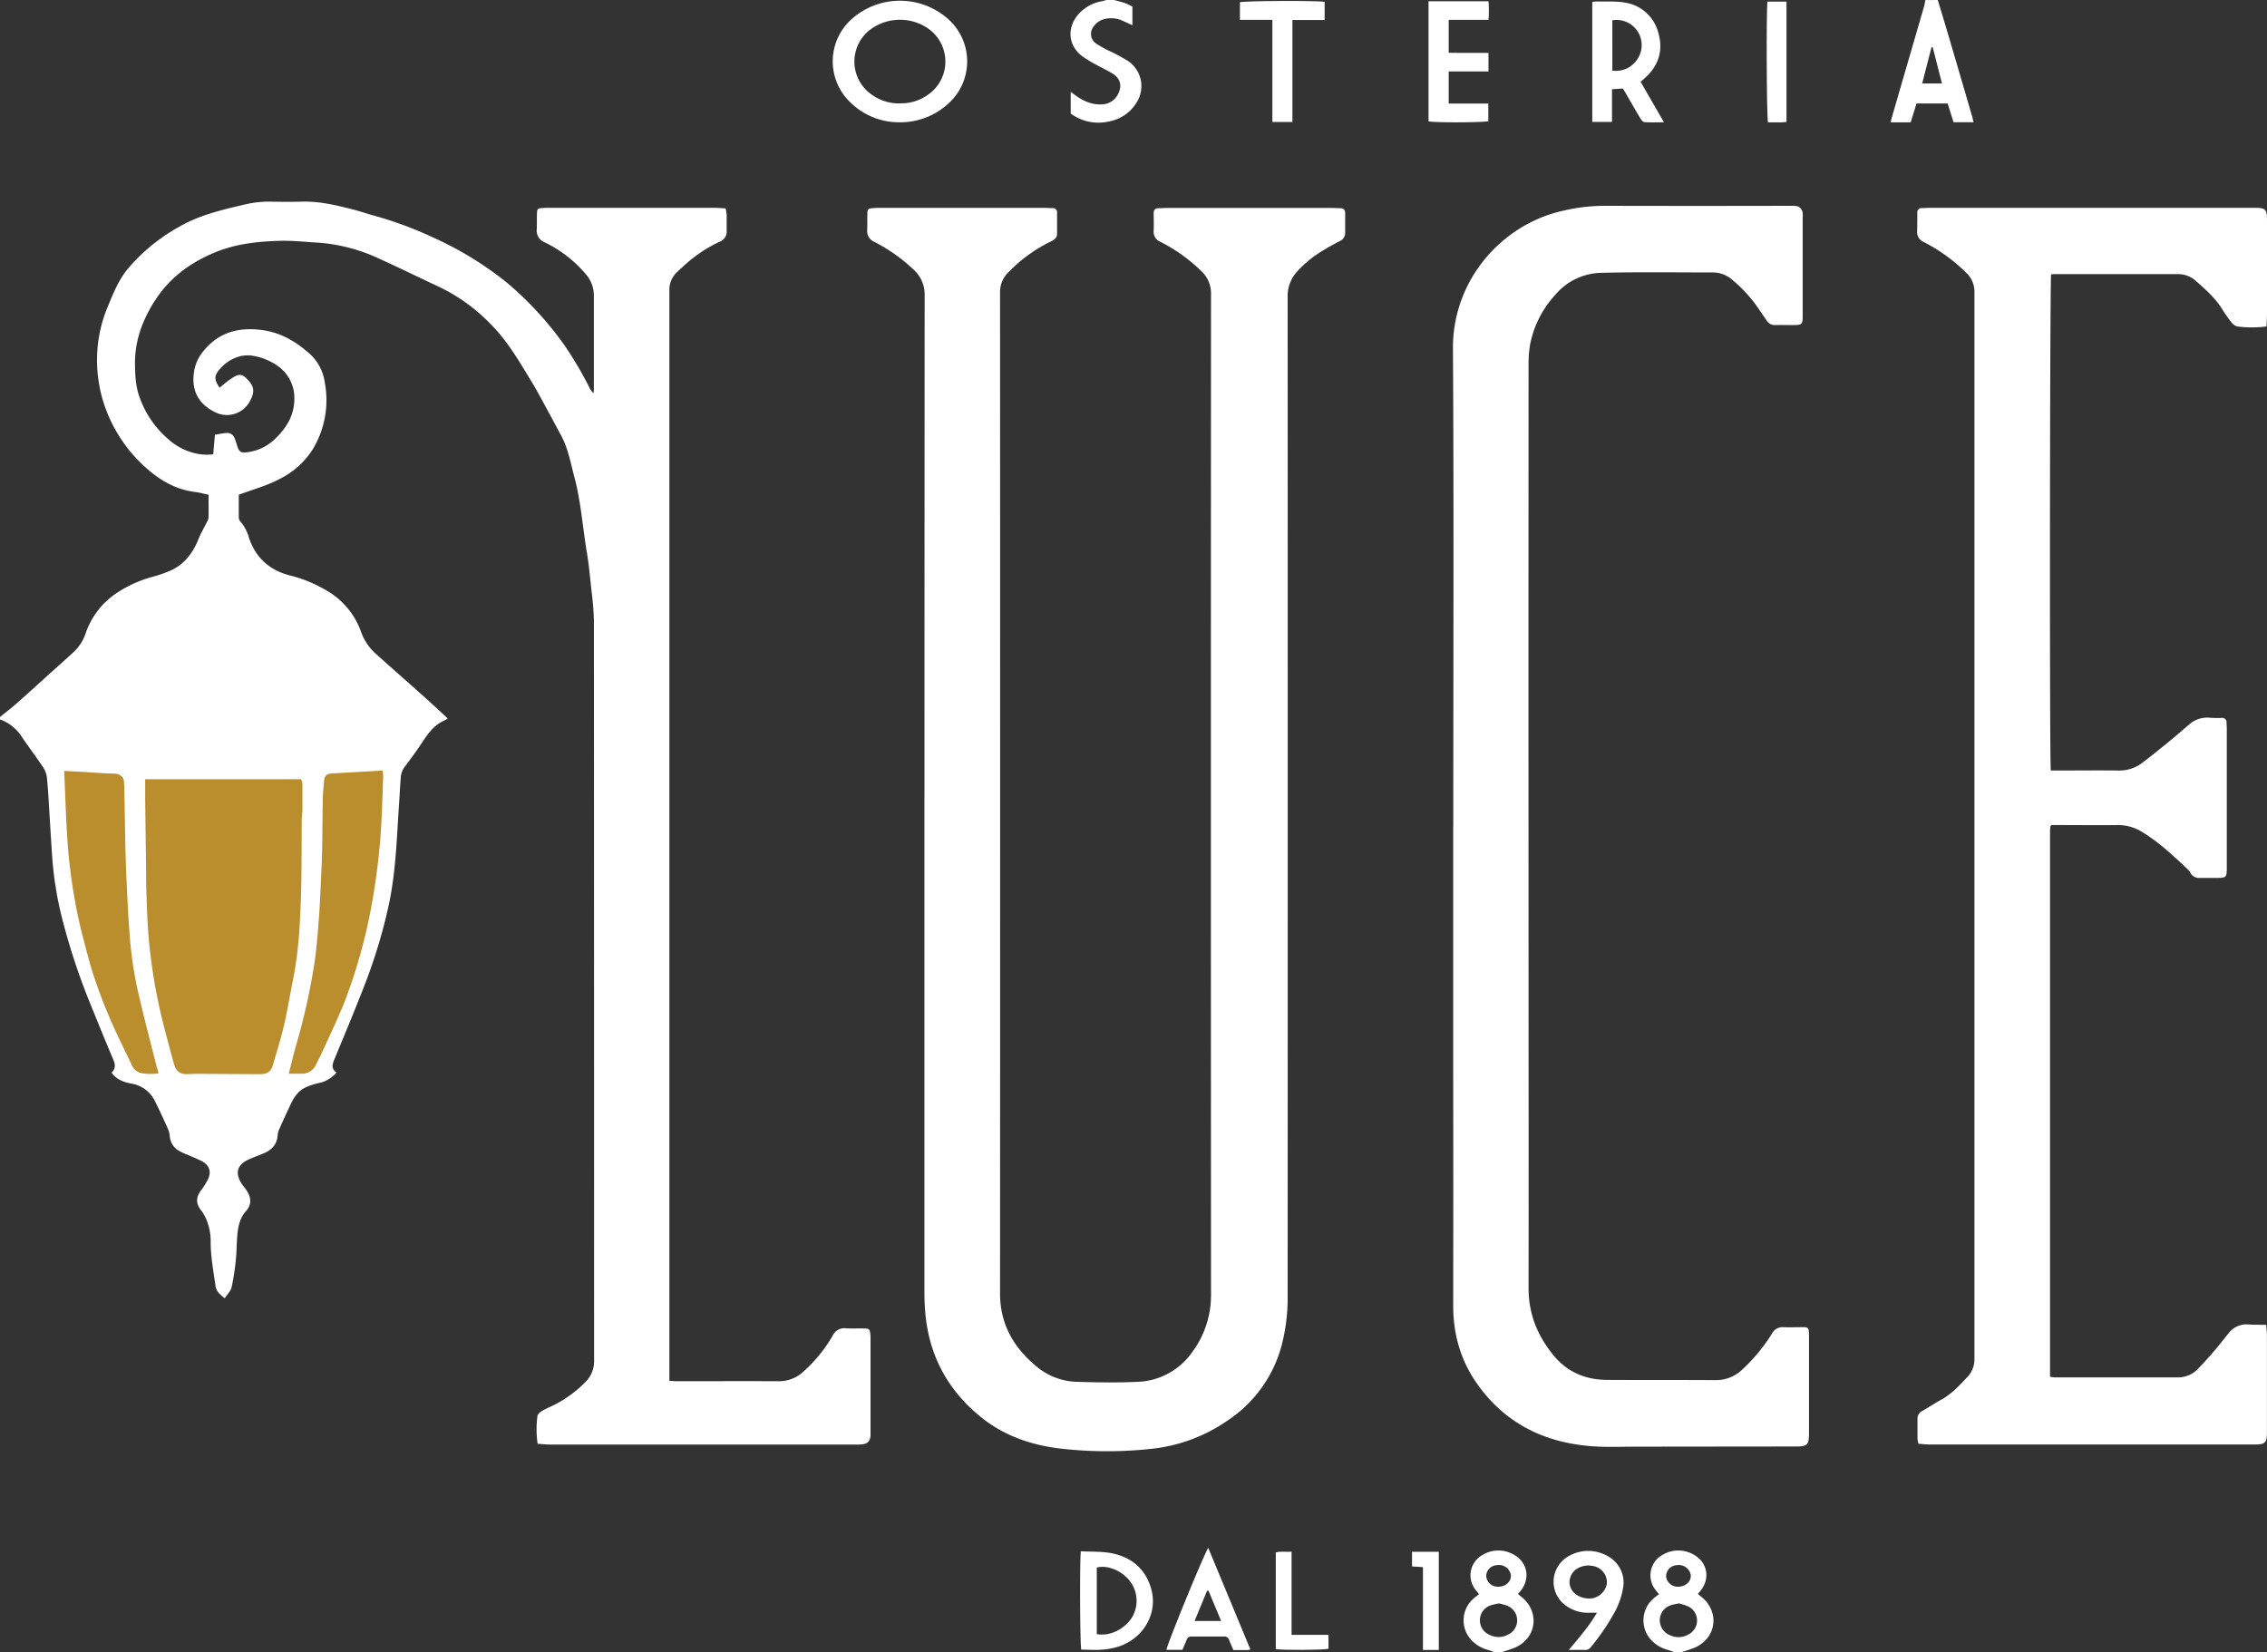 <svg id="Livello_1" data-name="Livello 1" xmlns="http://www.w3.org/2000/svg" xmlns:xlink="http://www.w3.org/1999/xlink" viewBox="0 0 774.16 564.29"><rect x="0" y="0" width="774.16" height="564.29" fill="#333333" stroke="none"/><defs><style>.cls-1{fill:none;}.cls-2{clip-path:url(#clip-path);}.cls-3{fill:#fff;}.cls-4{clip-path:url(#clip-path-2);}.cls-5{fill:#ba8d2d;}.cls-6{clip-path:url(#clip-path-4);}.cls-7{clip-path:url(#clip-path-6);}</style><clipPath id="clip-path" transform="translate(-32 -176.71)"><rect class="cls-1" width="850.39" height="850.39"/></clipPath><clipPath id="clip-path-2" transform="translate(-32 -176.71)"><rect class="cls-1" x="53.93" y="439.88" width="32.21" height="103.6"/></clipPath><clipPath id="clip-path-4" transform="translate(-32 -176.71)"><rect class="cls-1" x="130.61" y="439.9" width="32.23" height="103.55"/></clipPath><clipPath id="clip-path-6" transform="translate(-32 -176.71)"><rect class="cls-1" x="81.61" y="442.84" width="53.69" height="100.73"/></clipPath></defs><title>logo Osteria Luce Bianco</title><g class="cls-2"><path class="cls-3" d="M32,421.58c2-1.6,4-3.14,5.87-4.81,4.06-3.59,8.07-7.25,12.1-10.88,2.41-2.17,4.84-4.32,7.21-6.52A15.3,15.3,0,0,0,61.25,393a27,27,0,0,1,10.3-13.56,41.66,41.66,0,0,1,12.63-5.75,48.82,48.82,0,0,0,5.8-2c4.87-2.11,7.85-6,9.78-10.83.8-2,1.93-3.9,2.89-5.85a4,4,0,0,0,.56-1.53c.06-2.53,0-5.07,0-7.8-1.55-.32-3-.75-4.52-.93-6.49-.8-11.89-3.87-16.65-8.12A50.17,50.17,0,0,1,67,313a48.33,48.33,0,0,1-1.84-14.81,46.68,46.68,0,0,1,3.58-16.6c1.91-4.65,3.76-9.29,7-13.19A63.36,63.36,0,0,1,93,254.26c7.08-4.11,14.86-5.91,22.69-7.73a35.72,35.72,0,0,1,8.79-.95c3.53.07,7.06.1,10.59,0,6.29-.19,12.3,1.34,18.3,2.9,2,.52,3.91,1.19,5.87,1.73a130.39,130.39,0,0,1,21,7.76,116.09,116.09,0,0,1,24.47,14.95,114,114,0,0,1,20,21.64,125,125,0,0,1,8.49,14.36,6.43,6.43,0,0,0,1.51,2.1c0-.45.09-.89.09-1.34,0-10.66,0-21.32,0-32a11.05,11.05,0,0,0-2.75-7.34A42.89,42.89,0,0,0,218,259.47a4.29,4.29,0,0,1-2.7-4.48c.09-1.76,0-3.53.07-5.29s.24-1.8,1.85-1.94c.84-.07,1.69-.08,2.54-.08h55.92c1.32,0,2.65.13,4.1.2a16.94,16.94,0,0,1,.37,2.21c0,1.84,0,3.67,0,5.51a3.62,3.62,0,0,1-2.34,3.63,48.12,48.12,0,0,0-10.5,6.7c-1.4,1.18-2.75,2.43-4.08,3.7a8.08,8.08,0,0,0-2.64,6.24c0,.71,0,1.41,0,2.12V648.32c.94,0,1.62.12,2.31.12,11.58,0,23.16-.05,34.74,0a12.17,12.17,0,0,0,8.82-3.38A49.64,49.64,0,0,0,316.28,633a4.43,4.43,0,0,1,4.58-2.64c2.11.14,4.24,0,6.35.07,1.58,0,1.81.29,2,1.84a17.24,17.24,0,0,1,.07,1.9v31.56c0,.43,0,.85,0,1.27-.18,2-1,2.79-2.88,3a17.23,17.23,0,0,1-1.9.06q-52.32,0-104.64,0c-1.39,0-2.77-.16-4.27-.26a34.57,34.57,0,0,1-.06-9.47c.07-.61.83-1.28,1.44-1.66,1.26-.77,2.63-1.35,4-2a40.5,40.5,0,0,0,10.91-7.92,10,10,0,0,0,3-7.39q0-126.35-.06-252.7a97.76,97.76,0,0,0-.82-10.09c-.47-4.4-.86-8.82-1.59-13.18-1.44-8.53-2-17.2-4.23-25.59-1.29-4.89-2.15-9.93-4.61-14.45-1.34-2.47-2.68-5-4-7.43-2.08-3.76-4-7.58-6.28-11.25-4.16-6.86-8.2-13.79-14-19.54a61.28,61.28,0,0,0-17.4-12.48c-6.77-3.15-13.46-6.45-20.26-9.53a58.79,58.79,0,0,0-21.34-5.56c-4.21-.23-8.44-.72-12.65-.6-7.61.21-15.18,1-22.33,4C97,266.39,90,271.55,85.1,279.08c-4.41,6.75-7.19,14.14-7,22.44.07,3.85.29,7.63,1.7,11.22a33.52,33.52,0,0,0,9.46,13.78,21,21,0,0,0,9.37,5,17.49,17.49,0,0,0,6.19.34c.19-2.2.37-4.34.57-6.67,1.33-.21,2.63-.51,3.94-.6a2.67,2.67,0,0,1,2.81,1.82c.32.79.56,1.6.81,2.41.73,2.31,1.26,2.63,3.7,2.32a16.66,16.66,0,0,0,9.93-5.18c3.61-3.62,5.94-7.83,5.94-13.1a13.3,13.3,0,0,0-6.26-11.55,19.93,19.93,0,0,0-8-3.1c-4.93-.83-9.63,2.14-12,5.6-1.12,1.63-.88,3,.73,5.31,1.2-.95,2.34-2,3.6-2.84,2.87-2,4.11-2.42,6.85,1.11,1.75,2.24,1,4.31-.17,6.46a8.85,8.85,0,0,1-11.49,3.78c-5.91-2.74-8.49-7.43-7.53-13.87a14.05,14.05,0,0,1,2.63-6.38c5.32-7.14,12.52-9.12,21-7.89,6.39.94,11.65,4.17,16.27,8.42a16.14,16.14,0,0,1,4.77,9.49,32.46,32.46,0,0,1-4,22.56,28.05,28.05,0,0,1-10.7,9.95c-4,2.24-8.3,3.51-12.54,5l-2.14.76c0,2.66,0,5.25,0,7.84a2.18,2.18,0,0,0,.56,1.32,14.2,14.2,0,0,1,2.93,5.56c2.34,6.94,7.16,11.17,14.16,12.9A45.81,45.81,0,0,1,143,378.09a26.55,26.55,0,0,1,12.26,14.29,18.28,18.28,0,0,0,5.1,7.65q8.37,7.43,16.73,14.87c2.51,2.25,5,4.57,7.81,7.2a13.32,13.32,0,0,1-1.32.76c-3.54,1.59-5.57,4.62-7.61,7.7-1.78,2.7-3.7,5.31-5.65,7.89a6.84,6.84,0,0,0-1.46,3.66c-.21,2.88-.36,5.76-.55,8.64-.82,11.92-1.08,23.91-3.68,35.64a183.27,183.27,0,0,1-8.09,26.66c-3.31,8.53-6.84,17-10.34,25.43-.7,1.69-1.19,3.2.7,4.51a10.49,10.49,0,0,1-5.89,3.59,21.19,21.19,0,0,0-4.79,1.58c-2.55,1.21-3.95,3.54-5.1,6-1.26,2.68-2.5,5.36-3.7,8.06a6.72,6.72,0,0,0-.6,2.23c-.24,3.11-2,5-4.75,6.16-1.75.74-3.54,1.36-5.27,2.15-3.84,1.77-4.61,4.64-2.26,8.23.54.82,1.2,1.58,1.74,2.4,1.62,2.42,1.61,4.84-.27,6.94-2.15,2.4-2.77,5.5-3,8.63-.23,2.66-.19,5.35-.47,8a79.69,79.69,0,0,1-1.45,9.37c-.3,1.31-1.46,2.42-2.33,3.78-1.62-1.3-2.91-2.31-3.18-4.28-.68-4.94-1.63-9.84-1.64-14.86a19.46,19.46,0,0,0-1.56-8,13.73,13.73,0,0,0-1.59-2.72c-1.92-2.5-2-4.44-.1-7.06a23.52,23.52,0,0,0,2.43-3.93c1.12-2.55.28-4.69-2.25-6-1.55-.8-3.2-1.43-4.8-2.15A21.91,21.91,0,0,1,93,569.68,6.25,6.25,0,0,1,90,565a8.43,8.43,0,0,0-.52-2.46c-1.44-3.21-2.9-6.42-4.47-9.56A10.87,10.87,0,0,0,77,546.82c-2.6-.48-5.06-1.3-6.79-3.59,0-.06-.07-.26,0-.32,1.35-1.34,1.18-2.68.46-4.36-2.67-6.21-5.17-12.5-7.73-18.76a224.22,224.22,0,0,1-9.84-29.85,120,120,0,0,1-3.32-21.21c-.31-4.49-.57-9-.85-13.47s-.48-8.72-.91-13.05a8.37,8.37,0,0,0-1.44-3.67c-2.35-3.5-4.91-6.87-7.27-10.37A14.55,14.55,0,0,0,32,422.42Z" transform="translate(-32 -176.71)"/><g class="cls-4"><g class="cls-4"><path class="cls-5" d="M85.71,541.54l.43,1.75a18.35,18.35,0,0,1-5.79-.07,4.44,4.44,0,0,1-3.22-2.52c-2.54-5.34-5.22-10.63-7.56-16.06C67.51,519.85,65.68,515,64,510c-1.44-4.33-2.47-8.8-3.69-13.22A177.09,177.09,0,0,1,55.91,473c-.58-4.32-.86-8.69-1.11-13-.36-6.6-.58-13.22-.87-20,2.3.12,4.51.22,6.72.35,3.45.2,6.89.53,10.33.57,2,0,3.42,1.23,3.38,3.18,0,.42.09.85.09,1.27.15,7.82.23,15.65.45,23.47.17,6,.47,12,.77,17.93.19,3.73.47,7.44.76,11.16a133.38,133.38,0,0,0,3.24,19.77c1.87,8,4,16,6,24" transform="translate(-32 -176.71)"/></g></g><g class="cls-6"><g class="cls-6"><path class="cls-5" d="M162.74,439.9c0,.59.12,1.2.1,1.8-.12,4-.24,8-.42,12a226.07,226.07,0,0,1-3.89,34.11,184.13,184.13,0,0,1-8.62,30.42c-2.34,6-5.21,11.85-7.86,17.76-.67,1.48-1.44,2.91-2.16,4.35a5.23,5.23,0,0,1-4.91,3.08c-1.34,0-2.67,0-4.37,0,.86-3.36,1.56-6.37,2.4-9.33a221,221,0,0,0,6.36-28.4c.75-5.07,1.15-10.2,1.53-15.31.4-5.4.59-10.81.85-16.22.13-2.88.24-5.77.29-8.65.08-5,.07-10,.18-15,0-2.32.22-4.64.44-6.95.18-2,.89-2.59,2.84-2.7,5.68-.33,11.37-.63,17.24-1" transform="translate(-32 -176.71)"/></g></g><g class="cls-7"><g class="cls-7"><path class="cls-5" d="M135.27,444.08c0,3.11,0,6.22,0,9.32,0,1.05-.22,2.1-.23,3.15-.07,7.9,0,15.81-.19,23.71-.3,10.33-.71,20.67-2.76,30.86-1.06,5.24-1.89,10.53-3.1,15.74-1.07,4.59-2.5,9.1-3.8,13.63-.62,2.18-2,3.1-4.43,3.08q-10.78-.06-21.59-.12c-1,0-2,.06-3,.1-2.7.1-4-.85-4.77-3.49-1.15-4.21-2.3-8.42-3.38-12.65a187.17,187.17,0,0,1-5.31-31.17c-.38-4.76-.55-9.55-.7-14.33-.14-4.16-.11-8.32-.17-12.48q-.14-9.94-.27-19.88c0-2.17,0-4.34,0-6.71h53.24a4.38,4.38,0,0,1,.41,1.24" transform="translate(-32 -176.71)"/></g></g><path class="cls-3" d="M693.73,176.71c1.18,3.91,2.38,7.82,3.53,11.74q4.13,14,8.2,28c.17.6.3,1.22.5,2h-6.85l-2-6.39H686.47c-.65,2.1-1.3,4.24-2,6.44h-6.85c.21-.84.4-1.62.62-2.38q5.43-18.69,10.86-37.38a20,20,0,0,0,.37-2ZM692,192.83l-.43.1-3.16,12.28h6.75c-1.09-4.27-2.12-8.32-3.16-12.38" transform="translate(-32 -176.71)"/><path class="cls-3" d="M412.43,176.71c1.27.35,2.56.65,3.8,1.08a23.22,23.22,0,0,1,2.48,1.17v6.36c-1.19-.55-2.2-1-3.2-1.46a9.51,9.51,0,0,0-5.58-.8,6.48,6.48,0,0,0-4.55,2.81,4,4,0,0,0,.85,5.66,37.32,37.32,0,0,0,4.41,2.49,59.44,59.44,0,0,1,6.86,3.71,10.39,10.39,0,0,1,2.63,14,13.8,13.8,0,0,1-9.11,6.39,16,16,0,0,1-13.38-2.62v-7.42l1.56,1.15c2.76,2,5.72,3.36,9.22,3.12a6.26,6.26,0,0,0,5.4-3.55c1.4-2.67.83-5.21-1.69-6.83-1.89-1.22-4-2.13-5.94-3.24a35.21,35.21,0,0,1-4.85-3c-4.41-3.52-5-9.06-1.57-13.54a13.75,13.75,0,0,1,8.54-5.06c.53-.11,1.05-.28,1.58-.43Z" transform="translate(-32 -176.71)"/><path class="cls-3" d="M542.49,741c-.86-.29-1.7-.59-2.56-.86a11.79,11.79,0,0,1-5.81-3.68,9.86,9.86,0,0,1,1.16-13.87c.53-.47,1.11-.87,1.8-1.41l-1.14-1.44a7.94,7.94,0,0,1,2.39-12,10.4,10.4,0,0,1,9.95-.42c5.28,2.44,6.6,8.37,2.9,12.85-.23.27-.46.52-.8.9.39.34.73.66,1.09.94,6.35,5,5.41,13.9-1.88,17.31a44.34,44.34,0,0,1-5,1.69Zm1.36-16.67a21.36,21.36,0,0,0-2.7.62,5.33,5.33,0,0,0-3.77,4.86,5.42,5.42,0,0,0,3.42,5.31,6.73,6.73,0,0,0,6.1-.1,5.37,5.37,0,0,0-.23-9.92,18.58,18.58,0,0,0-2.82-.77m-.12-5.72c2.59,0,4.56-2,4.18-4.2a4.15,4.15,0,0,0-4.81-3.14,3.79,3.79,0,0,0-3.57,3.75,3.94,3.94,0,0,0,4.2,3.59" transform="translate(-32 -176.71)"/><path class="cls-3" d="M603.91,741c-.85-.29-1.69-.59-2.55-.86a11.86,11.86,0,0,1-5.82-3.68,9.87,9.87,0,0,1,1.17-13.87c.53-.47,1.11-.87,1.8-1.41l-1.14-1.44a8,8,0,0,1,2.57-12.11,10.43,10.43,0,0,1,9.77-.32c5.28,2.44,6.6,8.37,2.89,12.85-.22.27-.46.52-.79.9.39.34.72.66,1.09.94,6.35,5,5.41,13.89-1.89,17.31a43.51,43.51,0,0,1-5,1.69Zm1.44-16.7c-1,.23-1.85.34-2.64.61a5.45,5.45,0,0,0-3.91,5,5.54,5.54,0,0,0,3.69,5.36,6.69,6.69,0,0,0,6.08-.34,5.33,5.33,0,0,0-.16-9.62,21.56,21.56,0,0,0-3.06-1m-.27-5.69c2.59,0,4.59-1.9,4.27-4.12a4.12,4.12,0,0,0-4.74-3.23,3.81,3.81,0,0,0-3.65,3.9,4,4,0,0,0,4.12,3.45" transform="translate(-32 -176.71)"/><path class="cls-3" d="M347.7,448.89q0-85.68.06-171.35a11.41,11.41,0,0,0-3.92-8.88,57.69,57.69,0,0,0-13.27-9.35,3.93,3.93,0,0,1-2.43-4c.09-1.9,0-3.81.06-5.72.06-1.49.29-1.67,1.77-1.79,1-.09,2-.1,3-.1h55.28c1,0,2.11.07,3.17.1a1.39,1.39,0,0,1,1.56,1.56c0,2.4,0,4.8,0,7.2a2.34,2.34,0,0,1-1.22,2.09,7.67,7.67,0,0,1-.91.53,51.35,51.35,0,0,0-14.34,10.37,9.38,9.38,0,0,0-3,7.13q.06,170.93,0,341.84c0,10.55,4.79,18.68,12.74,25.13a22.45,22.45,0,0,0,13.7,5c6.77.2,13.56.32,20.32,0a23.79,23.79,0,0,0,19.13-10.53,32.53,32.53,0,0,0,6.15-19.19q-.09-170.92,0-341.84a10.29,10.29,0,0,0-3.37-7.84,56.43,56.43,0,0,0-13.89-9.94,3.7,3.7,0,0,1-2.32-3.84c.1-2,0-3.95,0-5.93,0-1.12.49-1.71,1.64-1.72,1,0,2-.09,3-.09h56.13c1,0,2,.08,3,.09,1.16,0,1.63.63,1.62,1.74,0,2.19,0,4.38,0,6.57a2.92,2.92,0,0,1-1.76,2.87c-1.81.95-3.61,1.92-5.37,3A38.24,38.24,0,0,0,475,269.4a12.31,12.31,0,0,0-3.28,8.65q.06,170.59,0,341.21a64.35,64.35,0,0,1-2,16.75,44.46,44.46,0,0,1-18.59,25.91,55.84,55.84,0,0,1-26.34,9.65,139.59,139.59,0,0,1-30.65-.13c-9.74-1.16-18.89-4.21-26.69-10.38-11.66-9.23-18.24-21.3-19.49-36.18-.2-2.39-.28-4.79-.28-7.19q0-84.39,0-168.8" transform="translate(-32 -176.71)"/><path class="cls-3" d="M806,288.2a38.32,38.32,0,0,1-10,0,3.7,3.7,0,0,1-2-1.43,47.17,47.17,0,0,1-3.16-4.5c-2.34-3.78-5.64-6.66-8.91-9.57a9,9,0,0,0-6.18-2.36H733.44c-.35,0-.7.05-1,.07-.43,1.55-.57,166.35-.11,169.46h2.19c6.92,0,13.84-.09,20.75,0a13,13,0,0,0,8.47-2.76c3.14-2.4,6.21-4.89,9.27-7.39,2.13-1.74,4.2-3.56,6.3-5.34a9.23,9.23,0,0,1,7.16-2.55,37.28,37.28,0,0,0,4.23.07,1.46,1.46,0,0,1,1.65,1.51c0,.71.08,1.42.08,2.12q0,23.63,0,47.24c0,3.7-.08,3.77-3.79,3.78-1.84,0-3.68,0-5.51,0A3.35,3.35,0,0,1,780,474.8a4.42,4.42,0,0,0-.89-1.17c-4.82-4.57-9.65-9.11-15.34-12.62a15.63,15.63,0,0,0-8.59-2.52c-6.85.09-13.7,0-20.55,0h-2c-.19.15-.25.19-.3.24a.38.38,0,0,0-.12.17,14.42,14.42,0,0,0-.14,1.46q0,93.2,0,186.56a14.81,14.81,0,0,0,1.7.21q20.87,0,41.73,0a9.28,9.28,0,0,0,6.89-2.73c2-2,3.86-4.11,5.7-6.25,1.66-1.92,3.21-3.94,4.81-5.91a7.75,7.75,0,0,1,7-3.19c1.94.15,3.9.09,6,.13.09,1.44.24,2.61.24,3.79q0,16.43,0,32.83c0,3.71-.57,4.25-4.33,4.25H691c-1.26,0-2.51-.16-3.86-.25a9.79,9.79,0,0,1-.34-1.76c0-2.26,0-4.52,0-6.77a2.86,2.86,0,0,1,1.68-2.7c2.2-1.26,4.32-2.67,6.55-3.89,3.6-2,6.28-5,9-7.89a8.6,8.6,0,0,0,2.22-5.81c0-.64,0-1.27,0-1.91V277.54c0-.35,0-.7,0-1.06a8.67,8.67,0,0,0-2.8-6.6,58.11,58.11,0,0,0-14.5-10.51,3.69,3.69,0,0,1-2.27-3.66c.06-2.11.06-4.23.07-6.35a1.39,1.39,0,0,1,1.54-1.58c1,0,2-.1,3-.1H801.5c4.31,0,4.66.36,4.66,4.74q0,15.66,0,31.34c0,1.41-.1,2.81-.17,4.44" transform="translate(-32 -176.71)"/><path class="cls-3" d="M528.28,458.86c0-54.36.22-108.72-.11-163.07-.14-23.47,16.66-42.26,37.14-47A62.8,62.8,0,0,1,579.77,247q31.88.08,63.74,0a10.7,10.7,0,0,1,1.7.07,2.56,2.56,0,0,1,2.39,2.52,12.2,12.2,0,0,1,0,1.48q0,16.41,0,32.83c0,3.81,0,3.82-3.86,3.83-1.83,0-3.67-.06-5.5,0a3.21,3.21,0,0,1-3-1.64c-.8-1.24-1.73-2.41-2.51-3.66a47.1,47.1,0,0,0-9-10,10,10,0,0,0-6.92-2.67c-12.7,0-25.42-.19-38.12.13a21.11,21.11,0,0,0-15.59,7.52,35.17,35.17,0,0,0-8.47,16.36,37.15,37.15,0,0,0-.64,7.15q-.06,103.66,0,207.33c0,36.15.06,72.29,0,108.44,0,8.87,3.14,16.41,8.65,23.06,4.64,5.6,10.87,8.19,18.08,8.23,12.36.08,24.71,0,37.06.09a12.94,12.94,0,0,0,9.15-3.58,59.47,59.47,0,0,0,10.21-12.35,4,4,0,0,1,3.78-2.16c2.26.09,4.52,0,6.78,0,1.76,0,1.94.26,2.06,2,0,.78,0,1.55,0,2.33q0,16,0,32c0,3.83-.6,4.42-4.4,4.42l-54.43.06c-5.08,0-10.18.23-15.23-.14-16.44-1.22-30-7.93-39.55-21.72-5.55-8-7.92-16.88-7.9-26.54q.07-40.25,0-80.48v-83" transform="translate(-32 -176.71)"/><path class="cls-3" d="M339.05,218.47a23.59,23.59,0,0,1-16.47-6.61,19.34,19.34,0,0,1,.54-28.88,24.8,24.8,0,0,1,32.66.23,19.36,19.36,0,0,1,.06,28.89,24.16,24.16,0,0,1-16.79,6.37m.4-6.47a15.49,15.49,0,0,0,9.11-2.71,13.77,13.77,0,0,0,.16-23,17,17,0,0,0-18.9.07,13.73,13.73,0,0,0-.15,22.66,15.76,15.76,0,0,0,9.78,3" transform="translate(-32 -176.71)"/><path class="cls-3" d="M592.23,204.6l8,13.88c-2.48,0-4.57.09-6.64-.06-.52,0-1.11-.77-1.44-1.32-1.71-2.84-3.34-5.73-5-8.59-.28-.48-.58-.95-.95-1.56l-3.72.23v11.17h-6.74v-41a13,13,0,0,1,1.68-.14c3.17.09,6.4-.16,9.48.39a13.89,13.89,0,0,1,11.42,10.38c1.67,5.83.18,11-4.39,15.18-.51.47-1,.92-1.69,1.49m-9.64-3.83a8.67,8.67,0,0,0,8.61-4,8.59,8.59,0,0,0-8.61-13.18Z" transform="translate(-32 -176.71)"/><path class="cls-3" d="M526.72,212.08h13.53v6c-1.46.49-18.16.57-20.42.07v-41h20.49a46.13,46.13,0,0,1,0,6.33h-13.6v11.25c4.53.09,9,0,13.58.06v6.33H526.72Z" transform="translate(-32 -176.71)"/><path class="cls-3" d="M401.1,706.52c3.62.2,7.2,0,10.6.68,6.71,1.35,11.48,5.36,13.4,12.07,2.32,8.06-2.14,16.38-10.37,19.54a24.05,24.05,0,0,1-6.37,1.3c-2.37.21-4.77,0-7.12,0-.43-1.63-.56-30.15-.14-33.63m5.44,28.33c5.36.92,10.17-2.57,12.1-5.82a11.08,11.08,0,0,0-.68-12.15c-2.76-3.67-7.7-5.73-11.42-4.77Z" transform="translate(-32 -176.71)"/><path class="cls-3" d="M455.42,183.48v-6c1.48-.5,26.31-.62,28.93-.14v6.21h-11v34.81H466.5V183.48Z" transform="translate(-32 -176.71)"/><path class="cls-3" d="M435.83,740.17h-5.49c.12-1.62,11.51-29.56,14.24-34.88L459,740.05a5.85,5.85,0,0,1-1,.21c-1.55,0-3.09,0-4.81,0-.51-1.17-1-2.31-1.48-3.47a1.61,1.61,0,0,0-1.76-1.16c-3.67,0-7.33,0-11,0a1.58,1.58,0,0,0-1.73,1.18c-.41,1.12-.93,2.19-1.44,3.35m8.89-20.2-.44,0c-1.41,3.41-2.83,6.82-4.29,10.37h9.07c-1.5-3.61-2.92-7-4.34-10.39" transform="translate(-32 -176.71)"/><path class="cls-3" d="M567.78,740.17c3.5-4.24,6.86-8,9.56-12.67-1,0-1.73,0-2.45,0a12.83,12.83,0,0,1-8-2.31,10,10,0,0,1,0-16.51,13.34,13.34,0,0,1,14.94,0,10.12,10.12,0,0,1,4.45,10.28,26.24,26.24,0,0,1-3,8.55,75.41,75.41,0,0,1-8,11.71,2.37,2.37,0,0,1-2.15,1c-1.66-.07-3.33,0-5.44,0m7-28.86c-3.8,0-6.46,2.25-6.69,5.3s2.24,5.52,5.71,5.92l.42.06a6.15,6.15,0,0,0,6.59-5,5.67,5.67,0,0,0-4.71-6.09,9.44,9.44,0,0,0-1.32-.15" transform="translate(-32 -176.71)"/><path class="cls-3" d="M635.57,177.26h6.5v41.07c-.6.06-1.08.16-1.55.16-1.61,0-3.22,0-4.77,0-.47-1.69-.61-38.07-.18-41.24" transform="translate(-32 -176.71)"/><path class="cls-3" d="M485.67,735.05v4.77c-1.54.43-15.47.53-18,.11v-33c1.69-.52,3.41-.11,5.39-.27v28.4Z" transform="translate(-32 -176.71)"/><path class="cls-3" d="M517.93,740.17V711.93l-3.74-.24v-5h9.15v33.52h-5.41Z" transform="translate(-32 -176.71)"/></g></svg>
